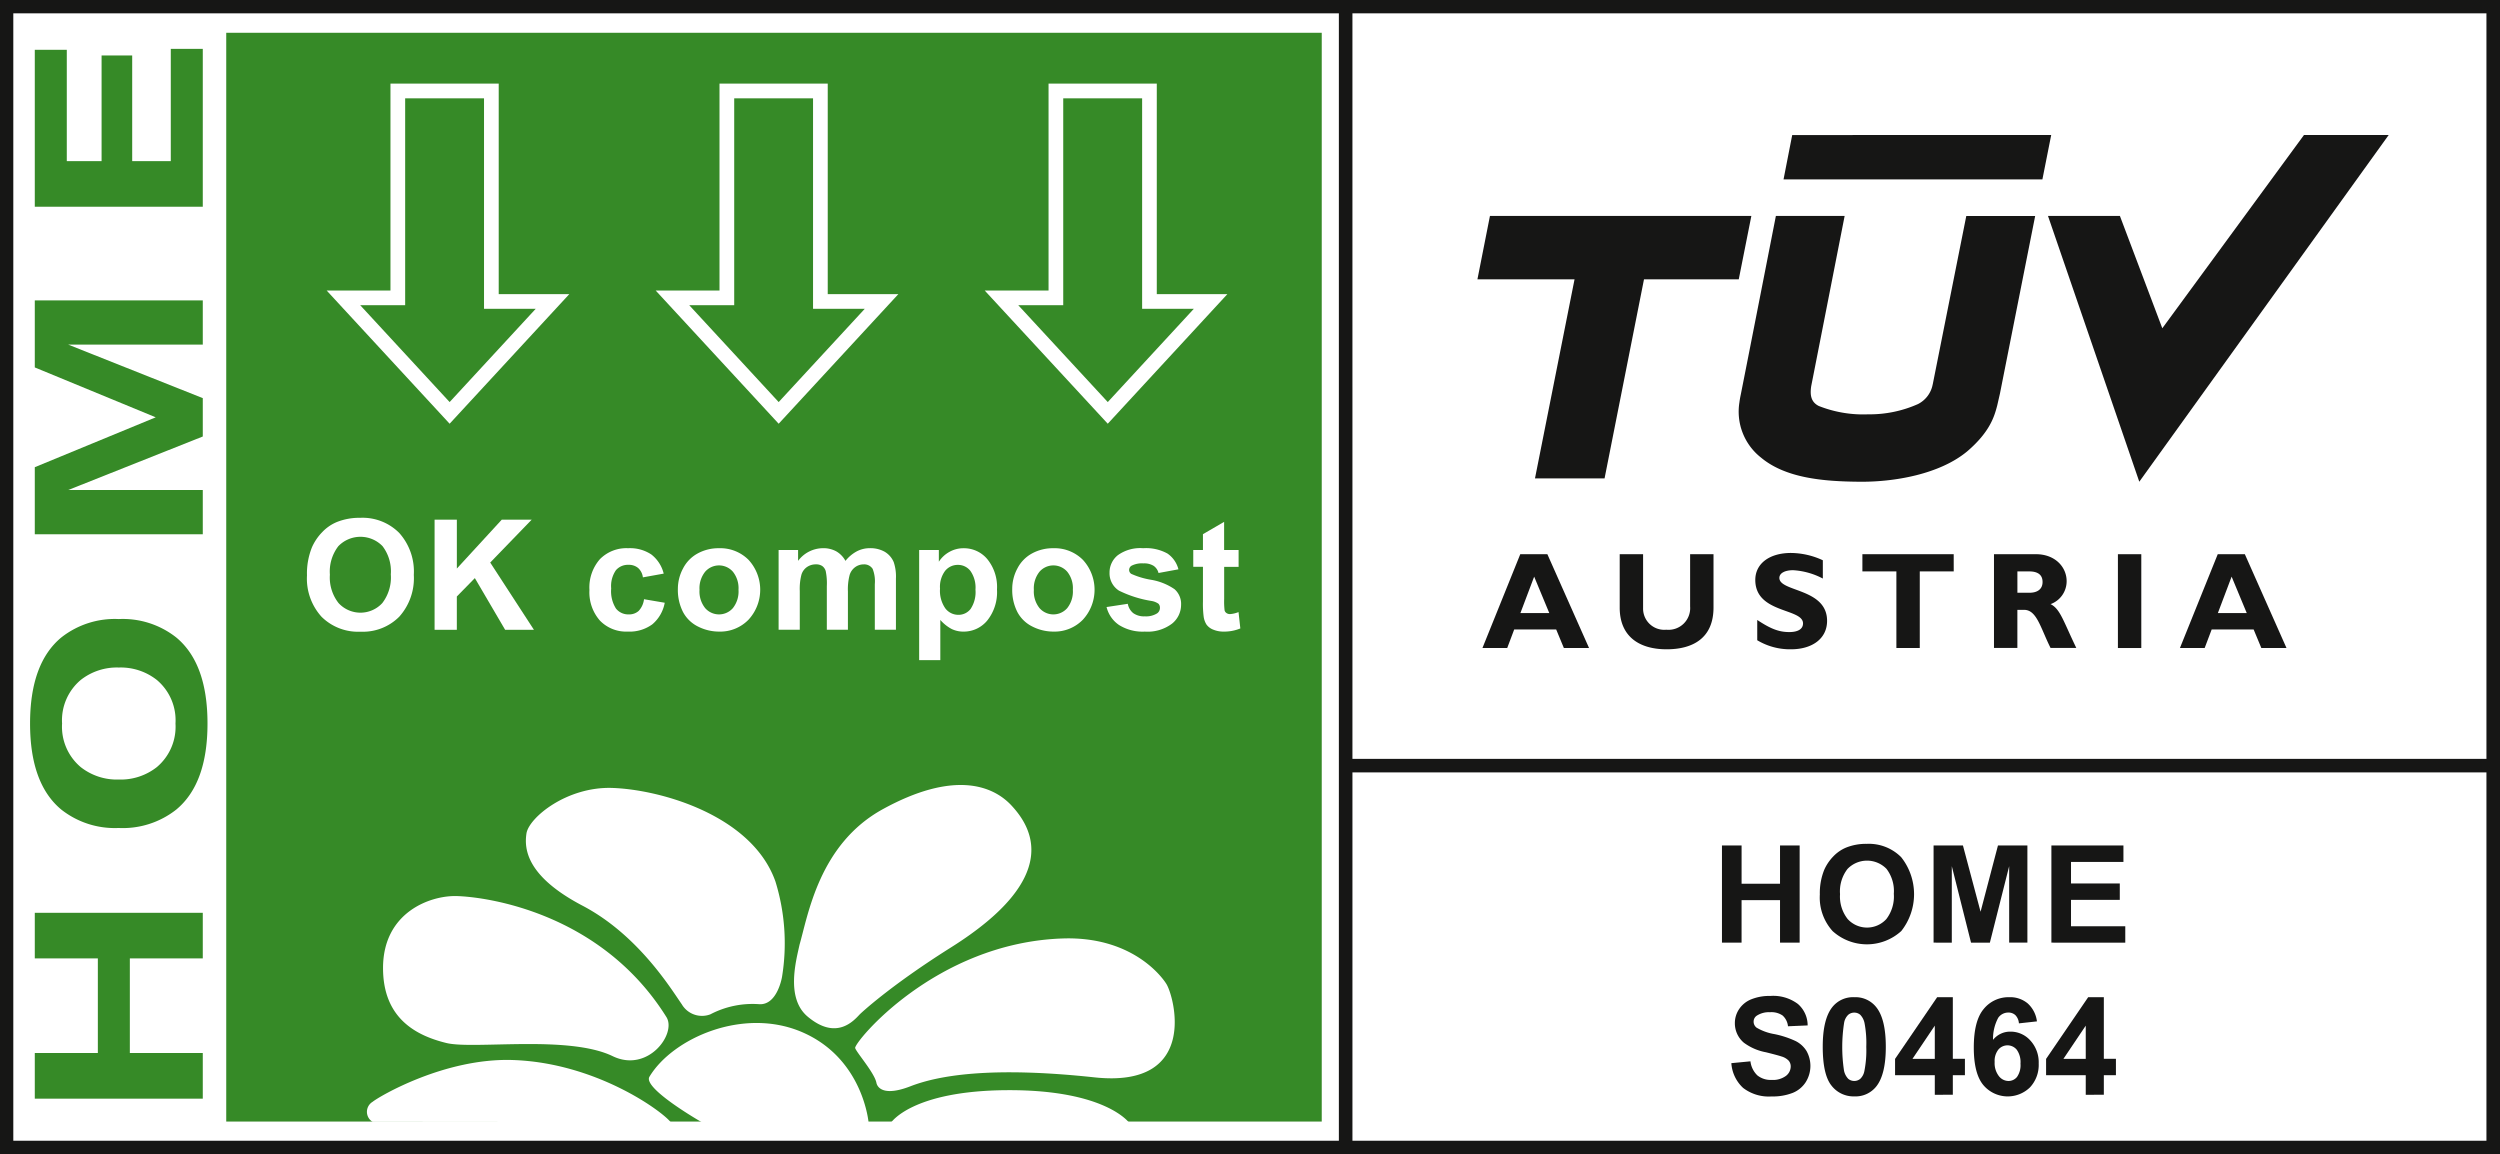 <svg xmlns="http://www.w3.org/2000/svg" width="359.313" height="165.909" viewBox="0 0 359.313 165.909"><rect x="0" y="0" width="359.313" height="165.909" fill="#333333" stroke="none"/><g transform="translate(0 0)"><rect width="359.312" height="165.909" transform="translate(0 0)" fill="#fff"/><path d="M27.989,127.579H3.844v-6.56h9.063V107.425H3.844v-6.56H27.989v6.56H17.506v13.595H27.989Z" transform="translate(1.156 30.324)" fill="#368a27"/><path d="M16.073,98.435A12.412,12.412,0,0,1,7.822,95.8q-4.5-3.719-4.5-12.377t4.5-12.376a12.406,12.406,0,0,1,8.251-2.639,12.4,12.4,0,0,1,8.251,2.639q4.5,3.719,4.5,12.376T24.324,95.8a12.41,12.41,0,0,1-8.251,2.638m0-6.965a8.381,8.381,0,0,0,5.478-1.794,7.579,7.579,0,0,0,2.672-6.256,7.576,7.576,0,0,0-2.672-6.255,8.381,8.381,0,0,0-5.478-1.794,8.386,8.386,0,0,0-5.478,1.794,7.58,7.58,0,0,0-2.672,6.255,7.582,7.582,0,0,0,2.672,6.256,8.386,8.386,0,0,0,5.478,1.794" transform="translate(0.999 20.566)" fill="#368a27"/><path d="M21.226,50,3.844,42.83V33.192H27.989V39.55H8.646l19.343,7.692v5.515L8.646,60.449H27.989v6.357H3.844V57.169Z" transform="translate(1.156 9.979)" fill="#368a27"/><path d="M27.989,28.092H3.844V5.537h4.6v16h5V6.348h4.4V21.532H23.39V5.4h4.6Z" transform="translate(1.156 1.624)" fill="#368a27"/><rect width="157.451" height="156.485" transform="translate(32.516 4.711)" fill="#368a27"/><path d="M235.557,14.921,234.292,21.3H197.087l1.247-6.378Z" transform="translate(59.252 4.486)" fill="#161615" fill-rule="evenodd"/><path d="M229.676,49.405l-.389,1.7c-.408,1.559-1.029,3.769-4.291,6.573-3.985,3.331-10.6,4.461-15.666,4.384-5.059-.046-10.475-.523-14-3.475a8.393,8.393,0,0,1-3.094-7.938s.043-.407.2-1.148c1.029-5.157,5.04-25.642,5.04-25.642h9.882s-4.587,23.384-4.806,24.466c-.189,1.267-.048,2.276,1.087,2.85a17.325,17.325,0,0,0,7.095,1.2A17.062,17.062,0,0,0,217.9,50.9a3.975,3.975,0,0,0,2.114-2.834v.025l4.827-24.224h9.9Z" transform="translate(57.764 7.174)" fill="#161615" fill-rule="evenodd"/><path d="M202.631,23.862H165.06l-1.8,9.112h13.958l-5.685,28.606h10L187.2,32.974H200.82Z" transform="translate(49.083 7.174)" fill="#161615" fill-rule="evenodd"/><path d="M263.1,14.921,242.74,42.695,236.646,26.55H226.31l13.121,38.2,35.846-49.833Z" transform="translate(68.038 4.486)" fill="#161615" fill-rule="evenodd"/><path d="M179.137,74.725h-3.618l-1.107-2.669H168.38l-1.005,2.669h-3.56l5.437-13.484h3.894Zm-7.888-10.259L169.272,69.7h4.15Z" transform="translate(49.249 18.412)" fill="#161615"/><path d="M192.465,61.241V68.9c0,4.466-3.043,6.008-6.74,6.008-3.915,0-6.743-1.818-6.743-5.989V61.241h3.361v7.753a3.045,3.045,0,0,0,3.341,3.1,3.116,3.116,0,0,0,3.419-3.34V61.241Z" transform="translate(53.81 18.412)" fill="#161615"/><path d="M203.673,64.781a10.45,10.45,0,0,0-4.271-1.2c-1.2,0-1.976.434-1.976,1.108,0,2.037,6.858,1.462,6.858,6.17,0,2.586-2.175,4.089-5.179,4.089a9.137,9.137,0,0,1-4.859-1.3V70.733c1.935,1.285,3.122,1.74,4.606,1.74,1.282,0,1.974-.455,1.974-1.245,0-2.215-6.86-1.4-6.86-6.248,0-2.333,2.017-3.876,5.139-3.876a11.046,11.046,0,0,1,4.568,1.05Z" transform="translate(58.314 18.371)" fill="#161615"/><path d="M218.927,63.713h-4.88V74.725h-3.361V63.713H205.8V61.242h13.123Z" transform="translate(61.873 18.412)" fill="#161615"/><path d="M226.375,61.241c2.766,0,4.408,1.86,4.408,3.875a3.5,3.5,0,0,1-2.311,3.3c1.381.691,1.8,2.352,3.7,6.3h-3.7c-1.444-2.885-1.977-5.477-3.8-5.477h-.97v5.477h-3.361V61.241Zm-2.669,5.538h1.778c.93,0,1.839-.4,1.839-1.545,0-1.008-.653-1.52-1.918-1.52h-1.7Z" transform="translate(66.245 18.412)" fill="#161615"/><rect width="3.361" height="13.483" transform="translate(304.397 79.654)" fill="#161615"/><path d="M256.206,74.725h-3.616l-1.108-2.669h-6.028l-1.009,2.669H240.89l5.435-13.484h3.894Zm-7.887-10.259L246.342,69.7h4.152Z" transform="translate(72.421 18.412)" fill="#161615"/><path d="M53.772,58.123,36.094,38.974h9.175V9.241H60.827V39.5h10.14ZM40.918,41.086,53.772,55.009l12.37-13.4H58.715V11.353H47.381V41.086Z" transform="translate(10.851 2.778)" fill="#fff"/><path d="M90.133,58.123,72.452,38.974h9.177V9.241H97.185V39.5H107.33ZM77.277,41.086,90.133,55.009l12.372-13.4H95.073V11.353H83.742V41.086Z" transform="translate(21.782 2.778)" fill="#fff"/><path d="M126.5,58.123,108.811,38.974h9.179V9.241h15.557V39.5h10.14ZM113.636,41.086,126.5,55.009l12.367-13.4h-7.428V11.353H120.1V41.086Z" transform="translate(32.713 2.778)" fill="#fff"/><path d="M33.922,65.5a10.085,10.085,0,0,1,.723-4.059,7.459,7.459,0,0,1,1.474-2.169,6.172,6.172,0,0,1,2.046-1.425,8.7,8.7,0,0,1,3.413-.627,7.427,7.427,0,0,1,5.6,2.171,8.311,8.311,0,0,1,2.1,6.034,8.293,8.293,0,0,1-2.084,6,7.376,7.376,0,0,1-5.571,2.164,7.45,7.45,0,0,1-5.615-2.154A8.175,8.175,0,0,1,33.922,65.5m3.293-.108a5.928,5.928,0,0,0,1.242,4.076,4.269,4.269,0,0,0,6.289.01,6.048,6.048,0,0,0,1.225-4.13,5.946,5.946,0,0,0-1.194-4.059,4.417,4.417,0,0,0-6.352.016,5.98,5.98,0,0,0-1.21,4.087" transform="translate(10.198 17.202)" fill="#fff"/><path d="M48.023,73.252V57.425h3.2v7.027l6.456-7.027h4.3l-5.96,6.163L62.3,73.252H58.161L53.81,65.824l-2.59,2.644v4.783Z" transform="translate(14.438 17.264)" fill="#fff"/><path d="M75.806,64.229l-2.989.54a2.176,2.176,0,0,0-.688-1.35,2.069,2.069,0,0,0-1.386-.453,2.268,2.268,0,0,0-1.809.783,4.015,4.015,0,0,0-.674,2.617,4.642,4.642,0,0,0,.685,2.882,2.252,2.252,0,0,0,1.84.844A2.047,2.047,0,0,0,72.2,69.6a2.965,2.965,0,0,0,.778-1.691l2.978.507a5.3,5.3,0,0,1-1.781,3.1,5.53,5.53,0,0,1-3.531,1.046,5.24,5.24,0,0,1-4.01-1.588,6.151,6.151,0,0,1-1.5-4.394,6.17,6.17,0,0,1,1.5-4.421A5.334,5.334,0,0,1,70.7,60.579a5.535,5.535,0,0,1,3.33.9,4.987,4.987,0,0,1,1.777,2.747" transform="translate(19.583 18.213)" fill="#fff"/><path d="M74.908,66.408a6.2,6.2,0,0,1,.745-2.925,5.093,5.093,0,0,1,2.112-2.158,6.226,6.226,0,0,1,3.049-.745,5.732,5.732,0,0,1,4.266,1.687,6.351,6.351,0,0,1-.018,8.584,5.67,5.67,0,0,1-4.226,1.712,6.668,6.668,0,0,1-3.008-.713,4.89,4.89,0,0,1-2.175-2.089,6.958,6.958,0,0,1-.745-3.353m3.11.163a3.8,3.8,0,0,0,.81,2.613,2.643,2.643,0,0,0,3.988,0,3.846,3.846,0,0,0,.805-2.634,3.776,3.776,0,0,0-.805-2.591,2.643,2.643,0,0,0-3.988,0,3.8,3.8,0,0,0-.81,2.612" transform="translate(22.52 18.213)" fill="#fff"/><path d="M86.038,60.838h2.8V62.4a4.5,4.5,0,0,1,3.573-1.825,3.86,3.86,0,0,1,1.912.453A3.491,3.491,0,0,1,95.647,62.4a5.282,5.282,0,0,1,1.63-1.372,4,4,0,0,1,1.868-.453,4.174,4.174,0,0,1,2.138.512,3.142,3.142,0,0,1,1.306,1.506,6.52,6.52,0,0,1,.312,2.375V72.3H99.866V65.75a4.9,4.9,0,0,0-.311-2.2,1.44,1.44,0,0,0-1.3-.648,2.068,2.068,0,0,0-1.2.389,2.156,2.156,0,0,0-.809,1.139A8.163,8.163,0,0,0,96,66.8V72.3H92.969V66.021a8.737,8.737,0,0,0-.161-2.16,1.362,1.362,0,0,0-.5-.722,1.562,1.562,0,0,0-.922-.239,2.21,2.21,0,0,0-1.262.378,2.063,2.063,0,0,0-.8,1.09,8.089,8.089,0,0,0-.243,2.366V72.3H86.038Z" transform="translate(25.867 18.213)" fill="#fff"/><path d="M101.57,60.838H104.4v1.684a4.226,4.226,0,0,1,1.491-1.4,4.113,4.113,0,0,1,2.084-.54,4.368,4.368,0,0,1,3.389,1.566,6.335,6.335,0,0,1,1.393,4.362,6.528,6.528,0,0,1-1.4,4.462,4.37,4.37,0,0,1-3.4,1.593,3.86,3.86,0,0,1-1.722-.378,5.786,5.786,0,0,1-1.624-1.3v5.776H101.57Zm3,5.539a4.415,4.415,0,0,0,.766,2.855,2.345,2.345,0,0,0,1.868.922,2.187,2.187,0,0,0,1.76-.847,4.364,4.364,0,0,0,.7-2.781,4.15,4.15,0,0,0-.723-2.677,2.238,2.238,0,0,0-1.792-.874,2.326,2.326,0,0,0-1.847.858,3.822,3.822,0,0,0-.734,2.543" transform="translate(30.536 18.213)" fill="#fff"/><path d="M111.855,66.408a6.2,6.2,0,0,1,.745-2.925,5.1,5.1,0,0,1,2.111-2.158,6.234,6.234,0,0,1,3.05-.745,5.729,5.729,0,0,1,4.265,1.687,6.349,6.349,0,0,1-.017,8.584,5.672,5.672,0,0,1-4.226,1.712,6.668,6.668,0,0,1-3.008-.713,4.89,4.89,0,0,1-2.175-2.089,6.958,6.958,0,0,1-.745-3.353m3.11.163a3.8,3.8,0,0,0,.81,2.613,2.643,2.643,0,0,0,3.988,0,3.846,3.846,0,0,0,.805-2.634,3.776,3.776,0,0,0-.805-2.591,2.643,2.643,0,0,0-3.988,0,3.8,3.8,0,0,0-.81,2.612" transform="translate(33.628 18.213)" fill="#fff"/><path d="M122.284,69.032l3.045-.463a2.23,2.23,0,0,0,.788,1.344,2.662,2.662,0,0,0,1.662.458,2.994,2.994,0,0,0,1.77-.432.961.961,0,0,0,.4-.809.8.8,0,0,0-.216-.572,2.422,2.422,0,0,0-1.016-.4,16.362,16.362,0,0,1-4.652-1.479,2.952,2.952,0,0,1-1.36-2.58,3.179,3.179,0,0,1,1.177-2.505,5.494,5.494,0,0,1,3.648-1.015,6.368,6.368,0,0,1,3.5.766,3.925,3.925,0,0,1,1.576,2.268l-2.861.528a1.776,1.776,0,0,0-.7-1.026,2.563,2.563,0,0,0-1.462-.355,3.285,3.285,0,0,0-1.717.336.717.717,0,0,0-.346.614.674.674,0,0,0,.3.551,11.429,11.429,0,0,0,2.833.852,8.445,8.445,0,0,1,3.386,1.35,2.806,2.806,0,0,1,.949,2.257,3.468,3.468,0,0,1-1.316,2.711,5.84,5.84,0,0,1-3.9,1.133,6.383,6.383,0,0,1-3.708-.951,4.378,4.378,0,0,1-1.787-2.58" transform="translate(36.764 18.213)" fill="#fff"/><path d="M138.375,61.714v2.418H136.3v4.621a11.031,11.031,0,0,0,.061,1.636.658.658,0,0,0,.269.382.858.858,0,0,0,.514.152,3.942,3.942,0,0,0,1.22-.291l.258,2.353a6.012,6.012,0,0,1-2.4.454,3.77,3.77,0,0,1-1.479-.276,2.177,2.177,0,0,1-.968-.713,2.838,2.838,0,0,1-.425-1.181,14.482,14.482,0,0,1-.1-2.14v-5h-1.392V61.714h1.392V59.436l3.043-1.77v4.048Z" transform="translate(39.644 17.337)" fill="#fff"/><path d="M190.282,107.392V93.427h2.82v5.5h5.525v-5.5h2.82v13.965h-2.82v-6.107H193.1v6.107Z" transform="translate(57.207 28.088)" fill="#161615"/><path d="M201.1,100.55a8.915,8.915,0,0,1,.637-3.582,6.6,6.6,0,0,1,1.3-1.915A5.454,5.454,0,0,1,204.84,93.8a7.679,7.679,0,0,1,3.01-.551,6.551,6.551,0,0,1,4.939,1.915,8.562,8.562,0,0,1,.016,10.617,7.341,7.341,0,0,1-9.869.009,7.2,7.2,0,0,1-1.839-5.235m2.906-.095a5.222,5.222,0,0,0,1.1,3.6,3.766,3.766,0,0,0,5.547.01,5.337,5.337,0,0,0,1.083-3.644,5.253,5.253,0,0,0-1.052-3.582,3.9,3.9,0,0,0-5.607.014A5.276,5.276,0,0,0,204,100.455" transform="translate(60.457 28.033)" fill="#161615"/><path d="M213.667,107.392V93.427h4.219l2.535,9.526,2.5-9.526h4.23v13.965h-2.619V96.4l-2.774,10.993H219.05L216.286,96.4v10.993Z" transform="translate(64.237 28.088)" fill="#161615"/><path d="M226.686,107.392V93.427h10.354v2.362h-7.535v3.1h7.011v2.354h-7.011v3.8h7.8v2.352Z" transform="translate(68.151 28.088)" fill="#161615"/><path d="M115.839,135.331h34.3s-3.3-4.768-17.436-4.727c-13.949.047-16.868,4.727-16.868,4.727m-5.109-10.777c-.205-.76,11.46-15.1,29.76-15.751,10.812-.388,14.934,6.481,14.934,6.481,1.116,1.631,4.89,15.111-10.3,13.48s-22.586-.216-26.45,1.282-4.758.173-4.892-.51c-.277-1.423-2.882-4.37-3.049-4.983M41.37,135.159a1.678,1.678,0,0,1,0-2.88c.975-.791,10.373-6.325,20.129-6.008,11.889.384,21.373,7.255,22.707,8.926Zm10.6-11.334c-4.381-1.073-9.1-3.561-9.1-10.773,0-8.033,6.817-10.456,10.6-10.344,4.378.127,20.77,2.407,30.127,17.386,1.506,2.4-2.66,8.067-7.723,5.624-6.361-3.079-19.982-.93-23.9-1.892m36.91,11.505h23.78s-.731-9.232-9.528-13.051c-8.459-3.673-18.643.847-21.977,6.394-1.016,1.69,7.726,6.657,7.726,6.657M75.844,87.168c6.923.238,20.09,3.94,23.431,13.472a30.053,30.053,0,0,1,.942,13.666s-.653,4.075-3.256,3.944a13.077,13.077,0,0,0-7.047,1.455A3.366,3.366,0,0,1,85.8,118.25c-1.474-2.1-6.213-9.938-14.26-14.16s-8.4-8.139-8.056-10.386,5.767-6.762,12.359-6.536M102.73,109.7c1.227-4.236,2.813-14.467,11.979-19.486,9.985-5.481,15.688-3.544,18.5-.506s7.436,10.223-8.7,20.373c-9.017,5.681-13.107,9.61-13.107,9.61-.877.93-3.363,3.828-7.513.336-3.146-2.651-1.665-7.992-1.159-10.327" transform="translate(12.183 26.08)" fill="#fff" fill-rule="evenodd"/><rect width="359.312" height="165.909" transform="translate(0 0)" fill="none"/><path d="M194.38,111.015H357.364v52.941H194.38ZM1.913,1.918H192.429V163.956H1.913Zm192.466,0H357.364V109.064H194.38ZM0,165.908H359.313V0H0Z" transform="translate(0 0)" fill="#161615"/><g transform="translate(248.839 143.141)"><path d="M191.32,119.716l2.744-.264a3.34,3.34,0,0,0,1,2.026,3.047,3.047,0,0,0,2.043.646,3.144,3.144,0,0,0,2.054-.575,1.714,1.714,0,0,0,.691-1.347,1.262,1.262,0,0,0-.291-.842,2.314,2.314,0,0,0-1.013-.6q-.5-.172-2.258-.61a7.641,7.641,0,0,1-3.18-1.381,3.641,3.641,0,0,1-1.285-2.812,3.583,3.583,0,0,1,.606-2,3.775,3.775,0,0,1,1.744-1.416,6.992,6.992,0,0,1,2.75-.486,5.9,5.9,0,0,1,3.96,1.154,4.079,4.079,0,0,1,1.4,3.083l-2.825.122a2.392,2.392,0,0,0-.778-1.549,2.836,2.836,0,0,0-1.787-.472,3.223,3.223,0,0,0-1.925.5,1.018,1.018,0,0,0-.449.868,1.079,1.079,0,0,0,.419.849,7.457,7.457,0,0,0,2.595.934,13.592,13.592,0,0,1,3.043,1.005,3.915,3.915,0,0,1,1.545,1.418,4.384,4.384,0,0,1-.109,4.468,3.988,3.988,0,0,1-1.887,1.556,7.922,7.922,0,0,1-3.04.51,6.054,6.054,0,0,1-4.07-1.223A5.31,5.31,0,0,1,191.32,119.716Z" transform="translate(-191.32 -110.054)" fill="#161615"/><path d="M205.95,110.194a3.81,3.81,0,0,1,3.171,1.449q1.362,1.713,1.362,5.685t-1.371,5.694a3.809,3.809,0,0,1-3.162,1.428,3.994,3.994,0,0,1-3.284-1.566q-1.249-1.569-1.247-5.586,0-3.941,1.372-5.675A3.8,3.8,0,0,1,205.95,110.194Zm0,2.215a1.329,1.329,0,0,0-.864.311,2.081,2.081,0,0,0-.588,1.109,22.753,22.753,0,0,0-.029,6.876,2.388,2.388,0,0,0,.622,1.225,1.361,1.361,0,0,0,1.722-.005,2.063,2.063,0,0,0,.588-1.111,15.158,15.158,0,0,0,.276-3.487,15.326,15.326,0,0,0-.246-3.379,2.4,2.4,0,0,0-.623-1.229A1.306,1.306,0,0,0,205.95,112.409Z" transform="translate(-188.284 -110.012)" fill="#161615"/><path d="M215.121,124.218V121.4H209.41v-2.337l6.053-8.872h2.249v8.861h1.738V121.4h-1.738v2.815Zm0-5.162v-4.775l-3.21,4.775Z" transform="translate(-185.881 -110.012)" fill="#161615"/><path d="M227.186,113.669l-2.591.285a1.865,1.865,0,0,0-.5-1.174,1.448,1.448,0,0,0-1.041-.38,1.754,1.754,0,0,0-1.436.76,6.38,6.38,0,0,0-.741,3.164,3.138,3.138,0,0,1,2.488-1.181,3.8,3.8,0,0,1,2.874,1.276,4.624,4.624,0,0,1,1.2,3.3,4.726,4.726,0,0,1-1.258,3.439,4.583,4.583,0,0,1-6.707-.346q-1.362-1.645-1.363-5.386,0-3.839,1.42-5.533a4.589,4.589,0,0,1,3.689-1.7,3.918,3.918,0,0,1,2.635.891A4.167,4.167,0,0,1,227.186,113.669Zm-6.077,5.839a3.039,3.039,0,0,0,.6,2.017,1.762,1.762,0,0,0,1.373.71,1.565,1.565,0,0,0,1.24-.581,2.934,2.934,0,0,0,.5-1.908,3.07,3.07,0,0,0-.535-2,1.717,1.717,0,0,0-2.64-.029A2.63,2.63,0,0,0,221.109,119.508Z" transform="translate(-183.266 -110.012)" fill="#161615"/><path d="M231.8,124.218V121.4H226.1v-2.337l6.053-8.872H234.4v8.861h1.738V121.4H234.4v2.815Zm0-5.162v-4.775l-3.209,4.775Z" transform="translate(-180.865 -110.012)" fill="#161615"/></g></g></svg>